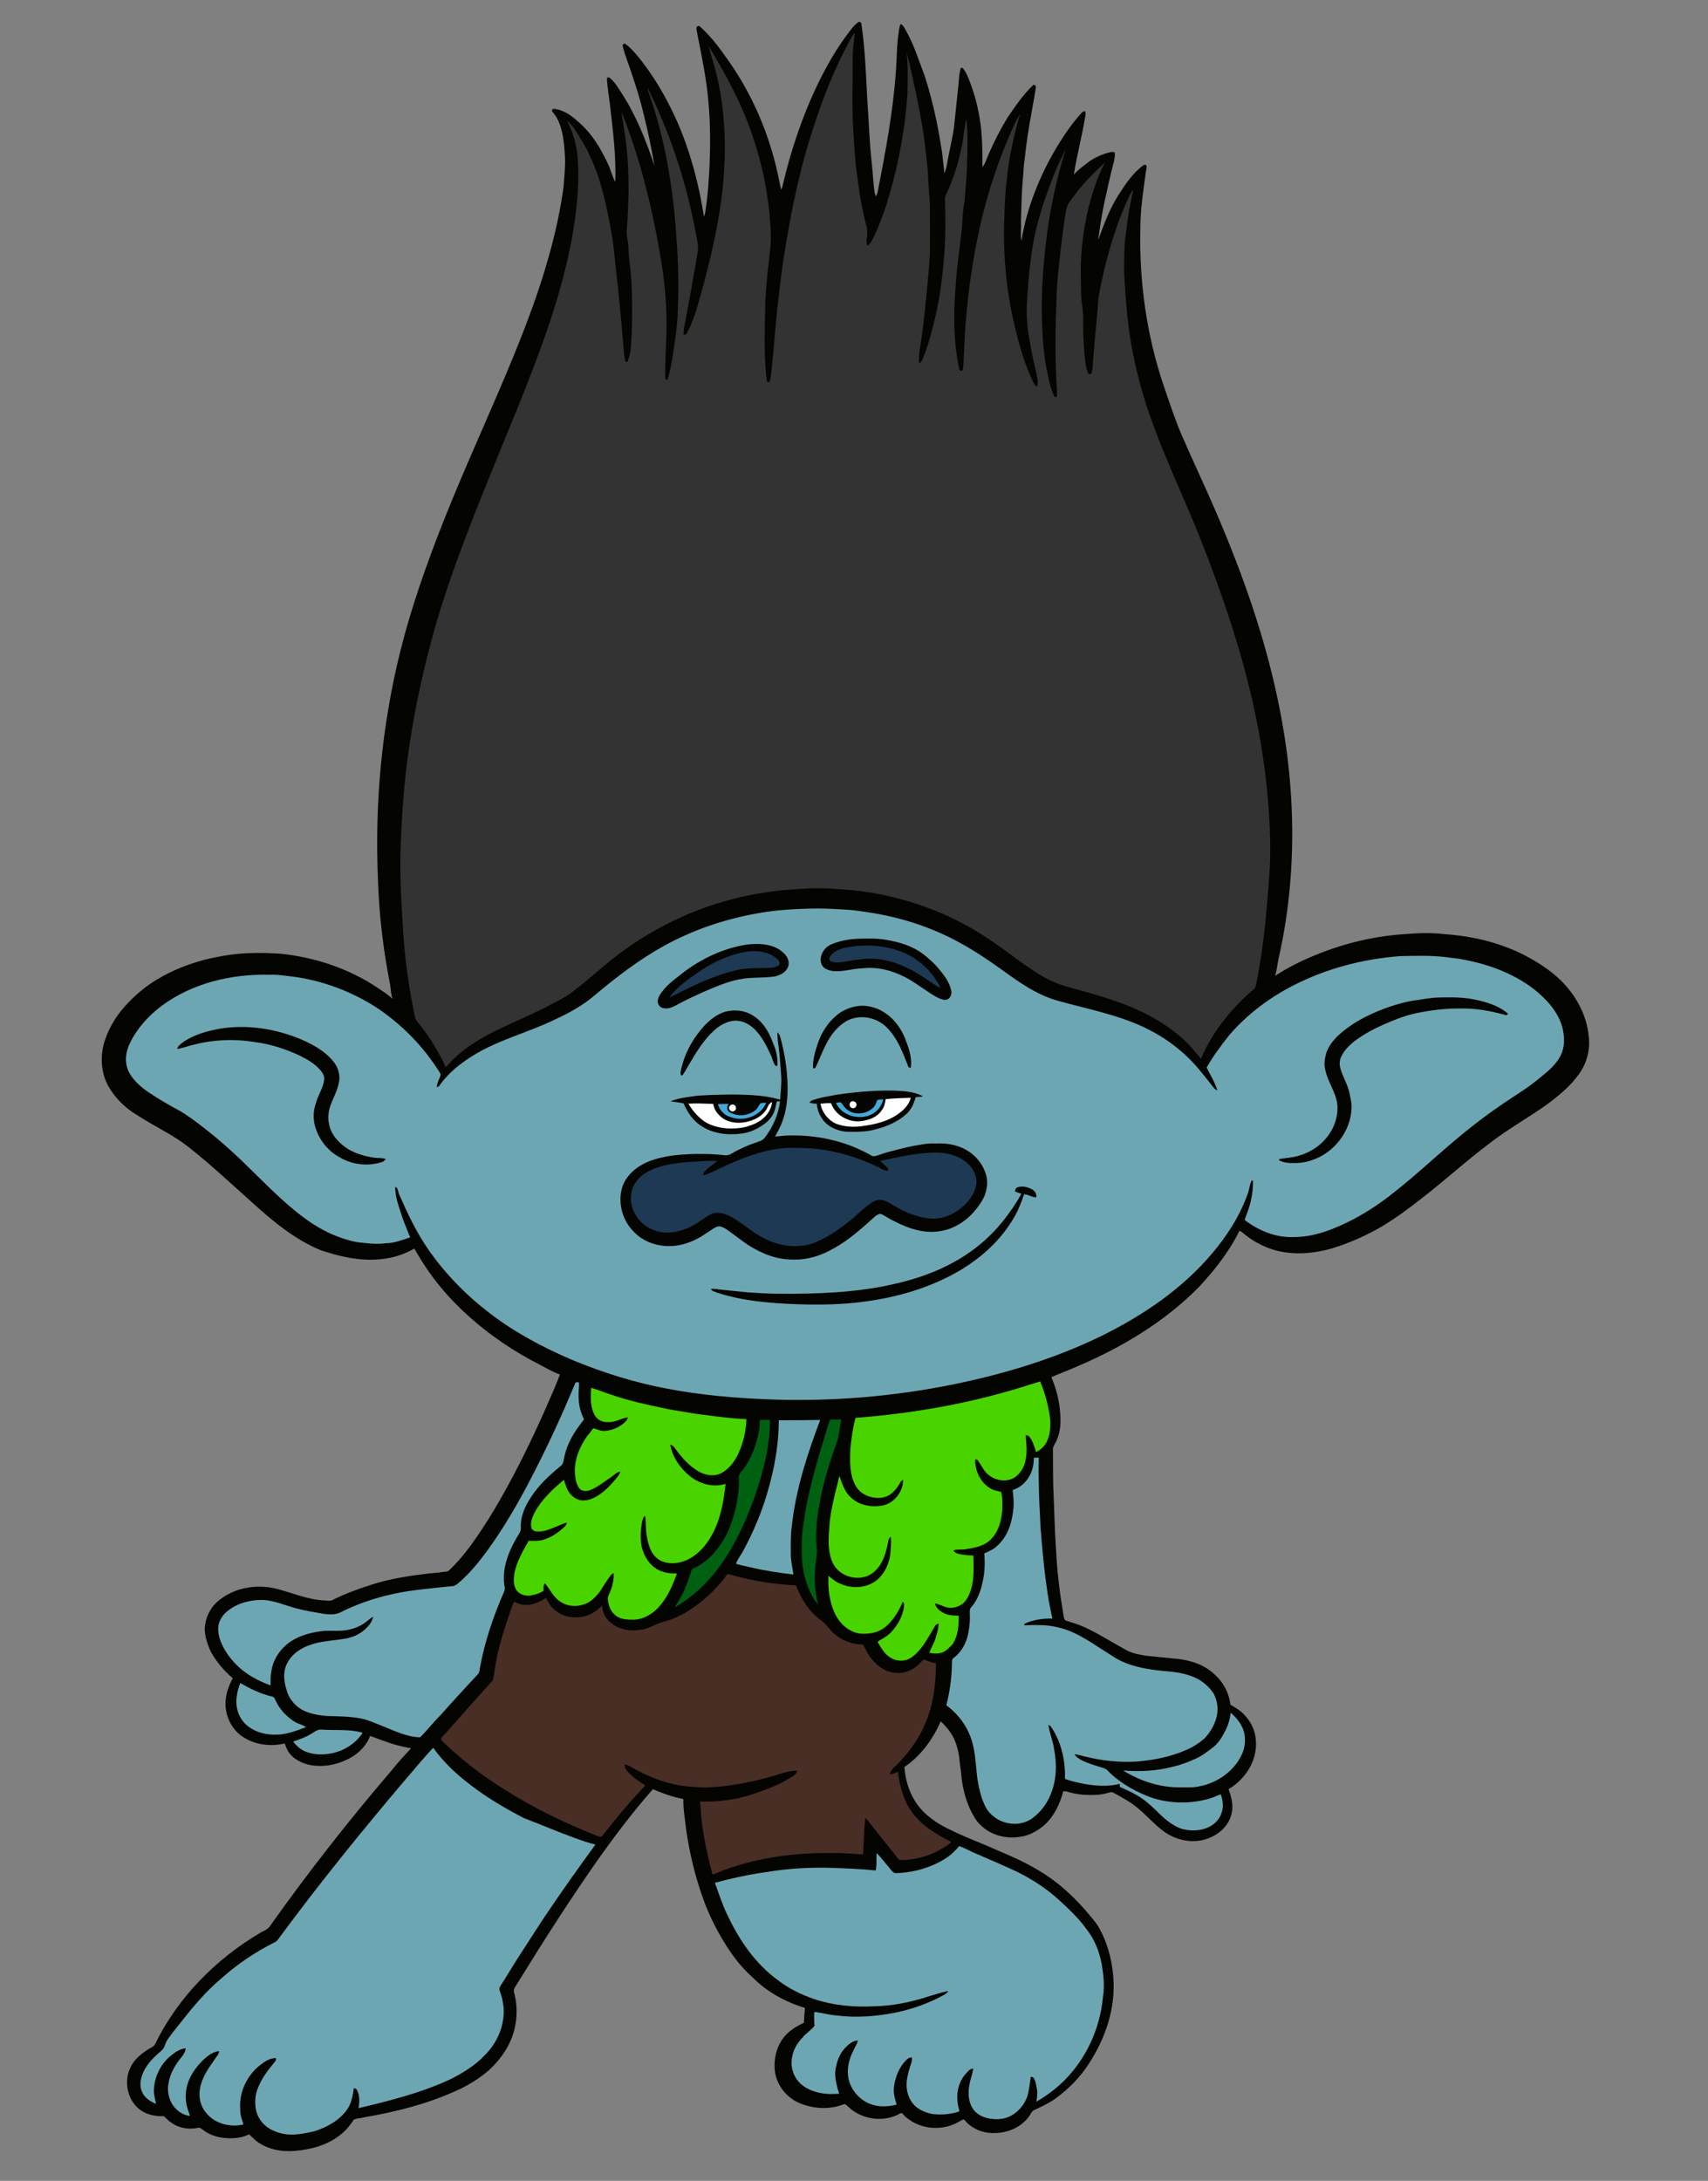 <?xml version="1.0" encoding="utf-8"?>
<!-- Generator: Adobe Illustrator 25.2.0, SVG Export Plug-In . SVG Version: 6.00 Build 0)  -->
<svg version="1.1" id="Layer_1" xmlns="http://www.w3.org/2000/svg" xmlns:xlink="http://www.w3.org/1999/xlink" x="0px" y="0px"
	 viewBox="0 0 639.1 815.7" style="enable-background:new 0 0 639.1 815.7;" xml:space="preserve">
<rect x="0" y="0" width="639.1" height="815.7" fill="#808080" stroke="none"/>
<style type="text/css">
	.st0{fill-rule:evenodd;clip-rule:evenodd;fill:#040400;}
	.st1{fill-rule:evenodd;clip-rule:evenodd;fill:#333333;}
	.st2{fill-rule:evenodd;clip-rule:evenodd;fill:#44A9D8;}
	.st3{fill-rule:evenodd;clip-rule:evenodd;fill:#1E3954;}
	.st4{fill-rule:evenodd;clip-rule:evenodd;fill:#006011;}
	.st5{fill-rule:evenodd;clip-rule:evenodd;fill:#49D400;}
	.st6{fill-rule:evenodd;clip-rule:evenodd;fill:#492E26;}
	.st7{fill-rule:evenodd;clip-rule:evenodd;fill:#6DA6B3;}
	.st8{fill-rule:evenodd;clip-rule:evenodd;fill:#FFFFFF;}
</style>
<g>
	<g>
		<path id="path_fdd5393304ad096fd2707ab2339ab3ff" class="st0" d="M590.7,401.9c-3.1,4.3-7.3,7.8-11.6,11
			c-5.4,3.9-11.1,7.2-16.6,11c-10.9,7.5-20.5,16.6-30.9,24.6c-4.7,3.7-9.5,7.2-14.5,10.2c-5.8,3.4-12.1,6.2-18.6,8.2
			c-7.7,2.2-16.2,2.8-23.9-0.1c-2.8-1.1-5.4-2.5-7.8-4.3c-1-0.7-1.8-1.6-3-2.2c-3.9,7.9-9.4,14.9-15.4,21.3
			c-12.8,12.9-28.7,22.4-45.4,29.5c-3.1,1.4-6.5,2.6-9.6,4c1.7,4,2.8,8.1,3.2,12.3c0.4,3.7,0.4,7.5-1.1,11c-0.4,1.3-1.7,2.5-1.5,4
			c0,4.5,0,8.9,0.1,13.4c0.4,8.3,0.5,16.4,1.1,24.7c0.4,7.9,1.4,15.7,2.7,23.4c0.2,0.8,0.1,2,1.1,2.3c2.4,0.8,4.8,1.4,7.2,2.6
			c5.2,2.4,10.1,5.6,15.1,8.3c2.3,1.3,5,1.8,7.6,2.2c3.7,0.4,7.4,0.7,11.1,1.1c5.3,0.5,10.8,2.2,14.7,6.1c3.2,2.9,5.2,6.9,5.7,11.1
			c2,1.2,4,2.3,5.5,4.1c1.7,1.9,3,4.1,3.6,6.6c1.2,4.8,0.1,10.1-2.8,14.3c-1.8,2.7-4.2,4.9-7,6.6c1.1,3,1.9,6.2,1.1,9.3
			c-1.1,4.6-5,7.9-9.3,9.3c-5.5,1.9-11.8,0.4-16.3-3c-3.3-2.5-6.1-5.7-9.3-8.4c-2.6-2.2-5.5-3.8-8.4-5.4c-0.7-0.4-1.4-0.9-2.2-0.6
			c-1.5,0.4-3.1,0.8-4.7,0.9c-3.7,0.2-7.5,0-11-1.1c-0.5-0.1-1.3-0.4-1.8-0.1c-1.2,4.7-3.4,9.2-7,12.5c-2.6,2.2-5.7,4-9.1,4.4
			c-5.3,0.9-11-0.6-14.8-4.4c-1.8-1.6-2.9-3.9-3.9-5.9c-1.6-3.5-2.6-7.2-3.1-11c-0.2-2.2-0.5-4.4-0.8-6.6c-0.3-3.4-1-6.8-2.7-9.9
			c-1.2-2-2.7-3.8-4.4-5.4c-2.9,6.7-7.5,13-13.6,17.1c0.4,5.6,2.3,11.2,6,15.5c3.1,3.6,7.3,6.2,11.6,8.2c5.7,2.8,11.6,4.9,17.3,7.5
			c4.9,2.1,9.8,4.2,14.5,7c7.9,4.5,14.6,10.7,20.3,17.7c1.3,1.5,2.6,3.1,3.5,4.9c3.3,6.2,4.9,13.2,5.1,20.2
			c0.3,11.4-4,22.5-10.5,31.8c-3.3,4.6-7.5,8.6-12.1,11.8c-2.2,1.4-4.7,2.6-7.1,3.7c-1,0.4-1.3,1.5-1.9,2.3c-2.9,4.1-8,6.3-12.9,6.3
			c-4.3,0.2-8.7-1.6-11.4-5c-0.6-0.2-1.2,0.4-1.7,0.6c-6.6,4.1-16,3.1-21.3-2.7c-0.4-0.6-1-0.3-1.4,0c-5.4,2.9-12.4,2.2-17.3-1.3
			c-0.9-0.6-1.7-1.5-2.6-2.2c-0.4-0.4-0.8-0.1-1.2,0c-5.4,2-11.5,1.5-16.6-0.8c-4.8-2.2-8.4-7-8.8-12.3c-0.4-4.6,0.9-9.4,4-12.8
			c1.9-2.1,4.4-3.6,6.9-4.7c0.1-1.9,0.2-3.7,0.4-5.6c-7.4-2.2-14.4-6.1-19.8-11.6c-4.2-3.7-7.5-8.2-10.4-12.9
			c-3-4.9-5.6-10.1-7.6-15.5c-3.2-8.7-5.4-17.8-6.7-27c-0.4-3.7-1.1-7.4-1-11.1c-4-0.8-7.7-2.1-11.4-3.7
			c-6.9,7.8-13.3,16.2-19.4,24.7c-11.1,15.7-21.5,32-31.6,48.4c-0.4,0.8-1.3,1.6-1,2.7c1.6,5.8,1.3,12.2-1.1,17.9
			c-1.7,4.1-4.5,7.8-7.7,10.9c-4,3.6-8.6,6.4-13.5,8.5c-10.7,4.8-22.1,7.6-33.6,9.6c-1.3,0.4-2.8,0.3-4,0.9
			c-1.3,1.9-2.8,3.9-4.6,5.3c-4.8,4.1-11.3,5.9-17.6,6.4c-5,0.4-10.3-0.6-14.4-3.8c-0.9-0.8-1.7-1.6-2.6-2.4
			c-3.2,1.6-6.9,1.7-10.4,1.2c-2.4-0.4-4.8-1.3-6.6-2.7c-0.7-0.4-1.3-1.3-2.3-0.9c-3.5,0.7-7.3,0-10.1-2.2c-1-0.6-1.6-1.6-2.6-2.2
			c-3.3,0.1-6.7-0.6-9.3-2.8c-4.3-3.6-5.6-10.3-3.1-15.4c1.3-2.9,3.8-4.9,6.3-6.6c1-0.7,2.5-1.1,3-2.3c8.5-17.4,22.7-31.7,39.3-41.5
			c1.2-0.7,2.5-1.1,3.4-2.2c14.3-20.2,29.6-39.7,45.7-58.5c2.3-2.9,4.8-5.6,7.3-8.3c-3.3-0.6-6.6-1.4-9.7-2.6
			c-1.9-0.6-3.7-1.4-5.6-2c-1.3,3.4-4,6.2-7.1,8c-4.3,2.5-9.5,3.7-14.5,3c-3.5-0.5-7.2-2.2-9.1-5.3c-0.5-0.9-0.9-1.9-1.3-2.9
			c-5.4,1.3-11.5,0.5-16.1-2.8c-3.6-2.6-5.8-6.9-6-11.3c-0.2-3.7,1-7.2,2.7-10.3c-3.2-2.7-6-6-8.1-9.7c-1.3-2.7-2.3-5.7-2.4-8.6
			c0.1-4,1.9-7.9,4.8-10.4c6-5.2,14.6-6.7,22.3-4.7c5.8,1.5,11.4,4,17.5,4.3c1.2,0,2.4,0.4,3.5-0.3c4.4-2.2,9.1-3.9,13.7-5.4
			c7.2-2.4,14.7-3.5,22.2-4.4c2.2-0.2,4.3-0.4,6.5-0.7c0.6-0.1,1-0.4,1.4-0.9c2.9-2.8,5.4-5.8,7.8-9.1c6.1-8.4,11.3-17.4,16.2-26.7
			c5.3-10.1,10.1-20.5,14.6-31c0.8-2,1.7-4,2.4-6c-2.5-0.9-4.8-2.2-7.2-3.5c-10.1-5.1-19.7-11.6-28-19.3
			c-7.5-6.8-13.9-14.8-18.9-23.7c-0.2-0.2-0.4-0.8-0.6-0.5c-4.3,2.5-9.2,3.8-14.2,4c-7.1,0.4-14-1.3-20.6-3.5
			c-9.7-4-17.9-10.8-25.6-17.8c-8.1-7.2-15.9-14.6-24.4-21.2c-4.4-3.4-9.3-5.9-14.1-8.7c-2.2-1.3-4.4-2.7-6.6-4.1
			c-3.5-2.5-6.6-5.7-8.8-9.6c-2.9-5.3-3.1-11.7-1.2-17.3c1.8-5.3,4.9-10,8.8-14c3.1-3.2,6.6-6.1,10.4-8.4c5.7-3.5,11.9-5.9,18.3-7.6
			c5.5-1.3,11.1-2.3,16.8-2.4c3.8-0.2,7.5,0,11.2,0.2c13,1.3,25.9,5.6,36.7,12.9c1.9,1.3,3.8,2.5,5.4,4c-0.8-2-0.6-4.1-1.1-6.2
			c-2.5-12.8-4-25.9-4.4-38.9c-1.2-28.5,1.5-57.3,8.4-85c4.1-16.4,9.8-32.5,16-48.2c8.5-21.5,18.3-42.3,27-63.7
			c4.8-11.8,9.2-23.7,12.6-35.9c2.4-8.5,4.3-17.2,5.5-26c0.2-3.7,0.7-7.4,0.5-11c-0.3-4.8-0.6-9.9-2.9-14.3c-0.5-1.1-1.3-1.9-2-2.9
			c0-0.4,0.3-0.8,0.6-0.8c3.6,0.3,6.6,2.4,9.2,4.8c5.2,4.4,8.3,9.8,10.9,15.2c1.2,2.4,1.8,5,3,7.4c0.4-9.8-0.9-19.5-2-29.2
			c-0.4-3.2-1-6.5-1.1-9.8c0.3,0,0.7-0.3,1,0c1.8,1.4,3,3.4,4.2,5.3c5.6,8.5,9.4,18,12.6,27.7c-1.1-6.6-2.5-13.1-4.1-19.6
			c-1.2-5.1-2.8-10.1-4.5-15.2c-1.1-3.4-2.5-6.6-3.3-10.1c-0.2-0.6,0.6-1.1,1.1-0.7c1.5,1.1,2.8,2.5,4,3.9
			c6.3,7.5,11.2,16,15.2,24.9c5,11.4,8.2,23.5,10.1,35.7c0.4-0.7,0.5-1.6,0.6-2.4c0.9-5.6,1.2-11.2,1.5-16.8
			c0.3-7.8,0.3-15.6-0.4-23.4c-0.7-8.7-2.5-17.2-4.2-25.8c-0.1-0.7-0.3-1.3-0.3-2.1c0-0.7,1-1.1,1.4-0.5c3.5,3.2,6.5,6.9,9.2,10.8
			c10.2,13.8,17.1,30.1,20.4,47c0.2,1.1,0.4,2.1,0.7,3.1c0.4-0.4,0.4-1.2,0.6-1.7c3.1-13.3,7.5-26.3,13.5-38.6
			c2.9-5.9,6.2-11.7,10.1-17c1.4-1.8,2.6-3.8,4.5-5.2c0.4-0.5,1.3-0.1,1.3,0.5c1.4,9.3,1.7,18.7,2.2,28.1c0.6,8.1,0.8,16.2,1.7,24.1
			c0.4,3.5,0.5,7,1,10.5c0.1,0.6,0.3,1.3,0.5,1.8c0.7-0.9,0.8-2.1,1-3.2c2.8-14.2,5.4-28.5,6.5-43c0.4-5.3,0.3-10.7,1.2-16
			c0.1-0.7,0.2-1.5,0.6-2.2c1,0.4,1.4,1.5,1.9,2.3c3.1,5.4,4.9,11.4,7.1,17.1c2.8,8.7,4.8,17.7,6.2,26.8c0.6,3.1,0.7,6.4,1.2,9.6
			c1-2.5,1.2-5.3,1.8-7.9c0.6-3.2,1.4-6.4,1.8-9.6c0.5-4.5,0.9-9,1.4-13.5c0.4-2.8,0.3-5.7,1.1-8.4c0.4,0,0.7-0.1,0.9,0.3
			c1.1,1.3,1.7,2.9,2.3,4.4c2.4,6.1,3.9,12.6,4.5,19.1c0.4,4.4,0.4,8.9,0.4,13.3c1.2-1.5,1.6-3.3,2.4-5c2.1-4.8,4.4-9.3,7.1-13.7
			c2.8-4.1,5.7-8.3,9.3-11.8c0.4-0.6,1.3,0,1.2,0.6c-0.9,6.1-2.2,12.1-3.1,18.2c-0.5,3.7-1,7.5-1.4,11.1c-0.2,4-0.7,7.8-0.8,11.8
			c-0.1,3.1-0.2,6.2-0.3,9.3c0.2,2.3-0.3,4.8,0.2,7.1c0.3-2.5,1-4.9,1.5-7.4c3.1-11.9,8.4-23.2,15.4-33.4c1.5-2.2,3.1-4.2,4.8-6.2
			c0.6-0.6,1.1-1.5,2.1-1.5c0.4,0.8,0.1,1.6,0,2.4c-1.2,7.2-3.1,14.2-4.2,21.3c1.3-1.5,3-2.8,4.6-4c2.5-2.1,5.6-3.5,8.7-4.3
			c0.6-0.2,1.3-0.2,1.9-0.1c0.4,1.4-0.1,2.9-0.4,4.3c-1.3,5-2.4,10.1-3.5,15.1c-0.9,4.5-1.6,9-2.2,13.5c2.1-5.7,4.2-11.5,7.5-16.7
			c2.6-4.1,5.4-8.3,9.3-11.2c0.4-0.4,1.2-0.4,1.3,0.2c0.1,0.9-0.2,1.7-0.3,2.5c-0.9,6.8-2,13.6-2,20.5c-0.5,20.1,2.3,40.3,8.8,59.4
			c2.1,6.1,4.1,12.2,6.6,18.1c4.5,10.4,9.4,20.6,13.8,31c9.4,22.1,17.4,44.9,22.3,68.5c6.7,31.7,7.4,64.9,0.2,96.5
			c-0.5,2.2-0.6,4.3-1.3,6.4c4.7-3.1,9.8-5.6,14.9-7.7c11.1-4.6,23.1-7.4,35.1-8c4.5-0.4,9-0.4,13.5,0.1c10.2,0.7,20.4,3.1,29.5,7.7
			c5.8,3,11.4,6.6,15.8,11.6c4.5,5.1,7.8,11.6,8.5,18.4C595.2,392.3,593.8,397.7,590.7,401.9z"/>
	</g>
</g>
<g>
	<g>
		<path id="path_e2f033d8afd242c480b176832e23e10b" class="st1" d="M149.9,329.4c-0.3-8.2,0.1-16.3,0.6-24.5
			c0.8-13.8,2.6-27.6,5.3-41.2c2.5-12.5,5.6-24.9,9.4-37.1c5.7-17.9,12.7-35.4,19.8-52.8c8.3-20.5,17.1-40.8,23.5-62.1
			c3.3-11.2,6-22.7,7.2-34.5c0.7-6.2,0.9-12.5,0.4-18.7c-0.4-4.7-1.8-9.3-4-13.5c1.6,1.4,2.9,3.2,4,5c1.5,2.5,3.2,5,4.3,7.7
			c3,5.9,4.8,12.3,6.3,18.8c0.8,3.8,1.6,7.5,2.2,11.3c0.8,4,1,8.2,1.5,12.3c1.3,10.7,2.2,21.5,3.1,32.1c0.1,1,0.3,2.1,0.5,3.1
			c0.2,0,0.5,0,0.8,0c0.7-1.8,1.2-3.7,1.3-5.7c0.4-5.9,0.5-11.9,0.4-17.8c-0.1-3.7-0.2-7.4-0.6-11c-0.4-3-0.7-6-0.8-9
			c-0.1-1.8-0.7-3.5-0.6-5.4c0.4-4.6,0.5-9.2,0.7-13.8c0-7.3-0.2-14.5-1.3-21.7c-0.4-3-1-6-1.3-9c6.6,16.6,11,34,14.1,51.6
			c2,10.8,3.1,21.8,2.6,32.8c-0.2,4.8-0.4,9.8-0.4,14.6c0,0.5,0.1,1.3,0.8,1.2c1.3-3.7,1.8-7.5,2.4-11.4c0.6-3.9,1.1-7.8,1.4-11.8
			c0.5-10,0.4-19.9-0.4-29.9c-1.1-17.6-3.9-35.3-9.6-52.1c-0.4-1.4-1.1-2.9-1.3-4.3c5.5,11,9.9,22.4,13.3,34.1
			c2.1,7.1,3.7,14.4,5.1,21.6c0.3,1.9,0.8,3.8,0.5,5.7c-1.4,8.6-3,17.2-4.6,25.9c-0.3,1.7-0.8,3.4-0.7,5.2c0.4,0,0.9,0.2,1.1-0.3
			c2.5-4.5,3.9-9.5,5.3-14.5c3.7-13.4,6.9-26.9,8.3-40.8c1.4-14.6,0.9-29.7-3-44c-0.7-2.8-1.7-5.4-2.3-8.2c5,8.3,9.8,16.8,13.5,25.8
			c3.6,8.8,6.3,17.9,7.9,27.2c0.5,3.7,1.3,7.3,1.4,11c0.4,4.1,0.7,8.3,0.1,12.4c-0.2,2.3-0.4,4.7-0.8,7.1c-0.4,4.9-1,10-1,14.9
			c-0.2,7.9-0.4,15.9,0.3,23.8c0.1,1.1,0.2,2.2,0.4,3.1c0.2,0.5,1.1,0.4,1.1-0.2c0.8-3.6,0.8-7.3,1.3-11c0.8-10.4,1.9-20.9,3.3-31.2
			c2-13.9,4.6-27.7,8.3-41.4c3.9-13.8,8.6-27.4,15.1-40.1c1.2-2.2,2.2-4.5,3.7-6.5c-0.1,1.4-0.2,2.9-0.4,4.3
			c-0.6,4.9-0.2,9.9-0.4,14.8c0,4.5-0.1,9,0.1,13.5c0.4,8.1,0.8,16.2,2.1,24.2c0.6,4.8,1.5,9.4,2.6,14c0.4,1.4,0.8,2.8,0.7,4.3
			c0,1.5-0.6,3.1,0.1,4.6c1-0.7,1.5-1.7,2.1-2.8c2.8-5.7,4.9-11.9,6.6-18c2.5-8.8,4.2-17.8,5.4-26.8c0.4-3.9,0.9-7.8,0.9-11.7
			c0.1-4.3,0.1-8.5-0.3-12.8c0.4,1.3,0.6,2.6,1,3.9c1.4,6.7,3.1,13.5,4.2,20.3c1.3,6.3,1.9,12.7,2.6,19.1c0.2,3.8,0.4,7.5,0.7,11.3
			c0.3,3.7,0.1,7.4,0.2,11c-0.1,4,0.1,7.8-0.2,11.8c-0.4,6.8-1.2,13.6-1.9,20.5c-0.4,3.3-0.7,6.7-1.3,10.1c-0.4,2.6-0.9,5.3-0.7,8
			c0.7,0,0.9-0.7,1.2-1.2c0.9-1.9,1.4-3.9,2.1-5.7c3.1-9.9,5-20,5.8-30.3c0.9-7.9,0.8-16,0.6-23.9c-0.1-1.8,1.1-3.2,1.7-4.8
			c2.3-5.6,4-11.5,5-17.5c0.4-2.6,0.6-5.3,1.3-7.8c0.5,4.1,0.4,8.3,0.4,12.5c-0.2,3.2-0.1,6.5-0.4,9.7c-0.4,3.6-0.4,7.3-1.1,10.9
			c-0.3,2.9-0.4,5.8-0.7,8.7c-0.7,6.7-1.8,13.5-2.2,20.3c-0.8,10.2-0.9,20.6,1.2,30.7c0.1,0.5,0.2,1.3,0.9,1.3
			c0.6,0,0.6-0.8,0.7-1.3c0.3-3.3,0.3-6.6,0.5-9.9c0.8-15,2.8-30,6.2-44.6c2.7-11.5,6.5-22.8,11.2-33.6c1-2.2,2-4.4,3.3-6.6
			c-2.2,8.2-4.2,16.4-4.9,25c-0.6,3.7-0.6,7.4-0.8,11.1c-0.7,13.3,0.2,26.7,3,39.7c1.3,6,2.8,11.9,4.9,17.7c1,2.7,2,5.4,3.4,7.8
			c0.2,0.4,0.6,0.4,1,0.4c0.4-3-0.7-5.7-1.3-8.6c-0.9-4-1.6-7.9-2.2-11.9c-1.1-6.9-0.2-13.9,0.3-20.8c0.6-6,1.4-11.9,2.8-17.8
			c1.6-6.6,3.9-13.1,6.4-19.5c1.3-3.4,2.9-6.7,4.6-10.1c-3.9,12.5-6.5,25.4-7.8,38.4c-1.3,12-1.6,24.1-0.5,36.2
			c0.4,2.9,0.6,5.7,1.3,8.5c0.5,2.4,0.9,4.9,1.8,7.3c0.4,0.8,0.5,1.7,1.1,2.4c0.2,0,0.6-0.1,0.8-0.1c0.1-2.7-0.3-5.3-0.3-8
			c-0.4-9.2-0.3-18.6,0.1-27.8c0.1-6.5,0.9-12.9,1.6-19.4c0.7-5.1,1.1-10.2,2.2-15.3c0.4-1.7,1.6-3.1,2.6-4.4
			c3.4-4.7,7.5-8.8,11.7-12.7c-4.2,8.4-6.7,17.6-8,26.9c-0.3,2.6-0.7,5.1-0.8,7.7c-0.3,4-0.2,7.9-0.1,11.9c0.1,2.3,0,4.7,0.4,6.9
			c0.5,2.8,0.4,5.7,0.4,8.5c0,3.3,0.3,6.6,0.5,9.9c0.3,2.3,0.3,4.8,1.4,7c0.3,0.5,1.2,0.4,1.3-0.2c0.5-1.9,0.4-3.9,0.6-5.7
			c0.4-4.9,0.8-9.8,1.3-14.7c0.3-2.5,0.4-5.1,0.6-7.6c2.2-12.1,5.4-24.1,10.3-35.3c0.8-1.7,1.5-3.6,2.7-5.1
			c-0.5,3.1-1.3,6.3-1.8,9.4c-0.5,3-0.7,5.9-1.2,8.9c-0.4,4-0.3,8.1-0.4,12.1c0.4,7.5,0.9,15,1.9,22.4c1.8,12.6,5.1,24.9,9.6,36.7
			c4,10.6,8.6,21,13.1,31.4c4.8,11.4,9.2,22.9,13.2,34.7c8.3,24.1,14.3,49.1,16.2,74.6c0.6,7.9,0.9,15.8,0.5,23.7
			c-0.4,6.6-1,13.3-1.6,19.8c-0.8,8.1-2,16.2-3.6,24.1c-0.2,1-1.1,1.4-1.8,2.1c-4.1,3.5-7.7,7.5-11,11.8c-3.1,4.1-5.7,8.5-7.7,13.3
			c-2.1-2.4-4-4.9-6.4-7.1c-7.5-6.9-16.8-11.5-26.3-14.7c-6.3-2.2-12.8-3.8-19.2-5.7c-5.1-1.6-9.7-4.6-14-7.6
			c-4.5-3.1-8.7-6.6-13.3-9.5c-15-10.2-32.6-16.4-50.6-18.4c-6.3-0.5-12.7-1.1-18.9-0.6c-2.5,0.1-5.1,0.4-7.6,0.5
			c-6,0.7-12,1.6-17.9,3.1c-16.6,4.1-32.3,11.9-45.7,22.4c-5,4-9.7,8.3-14.8,12.2c-3.4,2.7-7.5,4.5-11.2,6.5
			c-5.4,2.7-10.9,5-16.3,7.6c-6.4,3-12.6,6.6-17.7,11.6c-1,0.9-1.7,2-2.8,2.9c-0.7-2.1-1.8-3.9-2.8-5.7c-2.2-4-4.8-7.8-7.8-11.4
			c-0.6-0.7-0.9-1.7-1-2.6c-2.1-10-3.5-20-4.2-30.2C150.6,343,150,336.2,149.9,329.4z"/>
	</g>
</g>
<g>
	<g>
		<path id="path_a49bb20a4e209352a9cd38d91b6e034e" class="st2" d="M312.8,412.5c0.5-0.1,1.2-0.2,1.8-0.2c0.8,0.8,1.3,1.9,2.2,2.6
			c2.3,1.9,5.7,2,8.3,0.6c1.1-0.6,2.2-1.5,2.6-2.7c0.3-0.4,0.3-1.2,0.7-1.4c0.6-0.2,1.3-0.2,2.1-0.2c-0.6,2.6-2.4,4.8-4.8,5.8
			C321.1,419,314.9,417.2,312.8,412.5z M273.6,417.9c4.9,1.7,11-0.5,13.1-5.4c-0.7,0-1.5-0.1-2.2,0.2c-0.7,1-1.2,2.2-2.2,2.8
			c-2.3,1.7-5.8,2.2-8.4,0.9c-1-0.2-1.8-1-1.8-2.1c0-0.5,0.3-1.1,0.6-1.4c-1.3,0-2.7,0-4.1,0.1C269.3,415.3,271.1,417.3,273.6,417.9
			z"/>
	</g>
</g>
<g>
	<g>
		<path id="path_b1a35a1c2b7420bb3e488611cf767d15" class="st3" d="M310.4,359.1c-0.3-0.9,0.4-1.7,1-2.3c1.5-1.5,3.8-2.2,5.8-2.5
			c7.2-1.3,14.7-0.7,21.4,2.2c4.4,2,8.2,5.1,11,9.1c0.9,1.3,1.8,2.5,2.3,4c-4.2-2.4-8-5.6-12.5-7.6c-5.4-2.7-11.5-4-17.4-3.2
			c-3.1,0.3-6,1.1-9.1,1.2C312.1,359.9,311,359.9,310.4,359.1z M275,363c4.3-1.1,8.8-0.8,13.2-1c1.1-0.1,2.2-0.3,3.1-0.9
			c0.5-0.4,0.5-1.2,0.2-1.6c-1.1-1.6-2.9-2.4-4.7-3.1c-3.5-1.1-7.4-0.7-10.9,0.3c-5.4,1.4-10.4,4-15,7.2c-3.9,2.7-7.7,5.5-10.5,9.2
			c2.2-0.9,4.3-2.2,6.6-3.2C262.7,367.1,268.7,364.5,275,363z M272.8,454.7c4.7,2.4,8.5,6.2,13.2,8.5c5.3,2.8,11.6,3.7,17.3,2.1
			c2.2-0.6,4.3-1.8,6.4-2.9c4.8-2.8,9.2-6.4,13.2-10.1c1.8-1.4,3.5-3.1,5.8-3.5c1.9-0.2,3.6,0.8,5.1,1.7c4.5,2.8,9.5,5,14.9,5.3
			c4.9,0.2,9.6-2.3,12.9-5.8c2.1-2.2,3.7-5,3.8-8.1c-0.1-2.4-1.3-4.8-3-6.4c-3-3-7.3-4.3-11.5-4.4c-7.3-0.1-14.4,1.6-21.5,3.1
			c0.8,1.1,2.2,1.8,2.9,3c0.2,0.4-0.2,0.9-0.6,0.7c-1.1-0.3-2-0.7-2.9-1.3c-8.1-3.9-16.8-6.5-25.8-7.1c-4.5-0.2-9-0.4-13.4,0.4
			c-8,1.4-15.5,4.8-22.8,8.3c-1.2,0.5-2.3,1.3-3.7,1.3c0.1-0.2,0.2-0.6,0.2-0.9c1.4-1.7,3.4-2.9,5.1-4.4c-1.9-0.1-3.9,0-5.7,0.1
			c-5.5,0.3-11,0.6-16.2,2.2c-3.1,1-6.2,2.5-8.2,5.1c-1.7,2.1-2.4,4.8-2.2,7.5c0.4,4.8,3.8,9.2,8.3,10.9c4.8,2,10.4,0.8,14.8-1.6
			c2.8-1.4,5-3.7,8-4.7C269.2,453.4,271.1,454,272.8,454.7z"/>
	</g>
</g>
<g>
	<g>
		<path id="path_1cf68865b31e0ad6aafaadcad17baa7a" class="st4" d="M305.9,567.1c-0.6,4.3-0.7,8.7-0.2,13.1c-0.4,4.3-1.2,8.6-0.7,13
			c0.2,2.3,0.4,4.8,1.2,7.1c-2.3-2.8-3.8-6.1-4.8-9.5c-1.6-5.6-1.6-11.6-1.2-17.3c1.1-10.9,4-21.4,7-31.8c1.2-3.5,2.1-7.2,3.4-10.7
			c1.4,0,2.8-0.1,4.2-0.1c-0.5,2.5-0.8,5-1.3,7.5C310.1,547.7,307.2,557.2,305.9,567.1z M284.3,531.1c0.1,2.6-0.4,5.1-1.1,7.5
			c-1.2,4.5-3.1,8.9-6.2,12.3c-0.7,0.8-0.5,2-0.5,3c0,4.7-0.8,9.3-2.2,13.8c-1.4,4.8-3.7,9.3-7,13c-2.2,2.5-4.8,4.6-7.8,5.9
			c-0.6,0.2-0.9,0.9-1,1.4c-0.8,2.8-1.9,5.6-3.1,8.2c-0.9,1.7-2,3.3-2.9,5c1.8-1.1,3.6-2.2,5.2-3.5c7.3-5.4,12.8-12.7,17.1-20.6
			c4.1-7.6,7.3-15.8,9.8-24.1c1.2-4.5,2.4-8.9,2.9-13.5c0.5-2.8,0.6-5.7,0.6-8.4C286.8,531.1,285.6,531,284.3,531.1z"/>
	</g>
</g>
<g>
	<g>
		<path id="path_98c222821b07e105661e6d0795347309" class="st5" d="M352.5,618.1c-1.5,0.5-3.2,0.4-4.8,0.1c0.7-1.9,1.9-3.7,2.4-5.6
			c0.5-1.7,1.1-3.5,1.1-5.3c-1.2,0.1-1.5,1.3-2.1,2.2c-2.2,3.6-4.2,7.5-7.6,10.1c-2.4,2-6.1,2-8.6,0.2c-2-1.3-3.1-3.3-4.3-5.3
			c-0.4-0.5,0.3-0.8,0.6-1c1.9-1,3.7-2.2,5.1-4c2.2-2.7,3.8-5.9,4-9.3c0.1-0.5-0.3-0.8-0.5-1.1c-1.3,3.1-3.1,6.2-5.6,8.6
			c-1.8,1.8-4.1,2.9-6.6,3.2c-2.4,0.3-5,0.3-7.2-1c-3.4-1.7-5.7-5-6.9-8.6c-1.3-3.8-1.7-7.8-1.5-11.9c1.5,1.3,3.1,2.5,4.8,3.1
			c4,1.7,8.8,1.5,12.5-0.9c3.6-2.5,5.6-6.9,5.9-11.1c0.1-1.9,0.4-3.8,0.1-5.7c-0.9,0.5-0.9,1.7-1.1,2.6c-0.8,3.7-1.9,7.5-4.7,10.1
			c-3.4,3.5-9.4,3.4-13.2,0.4c-1.9-1.4-3.1-3.7-3.6-5.9c-1.1-4.3-0.5-8.8-0.2-13.1c0.6-4.8,1.7-9.4,2.9-14c0.3-0.9,0.3-2,0.7-2.8
			c1,2.8,1.9,5.7,4,7.7c3,3.1,7.5,4,11.6,3.4c4.6-0.6,8.3-5.1,8.2-9.7c-0.4,0.2-0.8,0.5-1,0.9c-1,1.9-2.3,3.5-4,4.7
			c-1.9,1.2-4.4,1.4-6.6,0.9c-2.6-0.5-5-2.1-6.2-4.4c-2.3-4.2-2.1-9.2-1.9-13.9c0.4-3.8,0.9-7.6,1.9-11.3l0.2-0.1
			c20.9-1.6,41.7-5.2,61.8-11.4c2.3-0.7,4.7-1.5,7.1-2.2c2,4.7,3.2,9.5,3.8,14.5c0.1,2.7-0.1,5.6-1.3,8c-0.8,1.7-2.3,3.1-4,3.9
			c-0.7-2-1.2-4.2-2.6-5.8c-0.3-0.4-0.8-0.4-1.3-0.5c0.2,3,0.6,6,0,9.1c-0.4,2.5-1.7,4.8-3.7,6.4c-2.9,2.2-7.3,1.7-10-0.5
			c-2.1-1.5-2.9-4-4.5-5.9c-0.2,0-0.5,0-0.7,0c-0.1,4.2,2,8.7,5.7,10.8c1.3,0.8,2.7,1,4,1.3c0.6,2.3,0.5,4.8,0.4,7.2
			c-0.4,4-1.5,8.1-4.6,10.9c-2.3,2.2-5.7,2.8-8.8,3.3c-1.6,0.4-3.3-0.1-4.8,0.5c0.4,0.8,1.2,1.1,2,1.3c1.7,0.4,3.6,0.6,5.4,0.6
			c0.1,4.4,0.4,8.9-1,13.1c-0.5,1.7-1.4,3.4-2.7,4.7c-1.8,1.5-4.3,2.2-6.6,1.5c-1.3-0.4-2.6-1.1-4-1.4c0.2,1.6,1.5,2.6,2.8,3.4
			c1.8,1.1,4,1.2,6,1.2c0.1,3.6-0.2,7.5-2.2,10.6C355.3,616.2,354.1,617.5,352.5,618.1z M232.7,532.9c-1.9,1.3-4.1,2.2-6.6,2.3
			c-1.4,0.1-2.8-0.7-4.1-1c-0.7,0.9-1.4,1.9-2.2,2.8c-2.9,4-4.9,8.9-4.7,13.9c0.2,2,0.4,4,1.6,5.7c0.9,1.2,2.6,1.3,4,0.8
			c2.8-1.1,5.1-3,7.5-4.6c1.3-0.8,2.3-2.1,3.9-2.4c-0.2,0.7-0.5,1.3-1,1.9c-2,2.5-4.1,4.9-6.8,6.7c-1.9,1.3-4,2.3-6.4,2.2
			c-1.7-0.1-3.2-1-4.3-2.2c-1.4-1.5-2-3.6-2.6-5.5c-4.2,3.5-8.4,7.4-11,12.3c-0.9,1.8-1.7,3.9-1.1,5.8c0.3,0.8,1.2,1.2,2,1.2
			c2.3,0.2,4.6-0.7,6.7-1.6c1.5-0.5,3-1.4,4.6-1.7c-0.2,0.4-0.4,0.9-0.7,1.3c-2.3,2.2-5,4.2-8.2,5.1c-1.8,0.6-3.6,0.4-5.5,0.4
			c-2.2,4-4.7,8.1-5.4,12.7c-0.2,1.9-0.3,4,0.8,5.7c1.1,1.6,3.2,2.3,5.1,2.1c1.8-0.3,3.6-0.8,5.1-1.8c0-1-0.2-2,0.5-2.8
			c1.9,2.2,3,4.9,5.4,6.6c2.5,1.9,6,2.4,9.1,1.3c2.2-0.6,4-2.3,5.5-4.1c1.3-1.6,2.2-3.5,3.5-5.2c0.6-0.9,1.2-2,2.2-2.4
			c0.2,2.4-0.4,4.9-1.4,7.2c-0.3,0.7-0.7,1.4-0.8,2.2c0.2,2.2,0.8,4.6,2.6,6.1c1.9,1.9,4.8,1.9,7.3,1.9c3.9-0.2,7.3-2.4,9.7-5.3
			c3-3.5,4.8-7.8,6.3-12c-3,0.1-6.1-0.4-8.5-2.3c-2.5-1.9-4-4.8-4.7-7.7c-0.6-3.1-0.4-6.4,0.2-9.5c0.3-0.7,0.3-1.7,1.1-2
			c0.3,1.4,0.2,2.8,0.3,4.2c0.1,2.8,0.6,5.7,1.7,8.3c1,2.4,3.1,4.4,5.7,4.9c4,0.9,8.2-0.5,11.3-3c3.2-2.5,5.5-6,7.2-9.7
			c2.3-5.2,3.3-11,3.9-16.7c-4.7,1.5-9.9,0-13.6-3.1c-3.6-3-6.3-7-7.1-11.6c0.4,0.2,1,0.4,1.3,0.8c2.3,3.1,4.8,6.3,8.1,8.5
			c2.9,2.1,7.1,3.1,10.2,1.1c2.8-1.7,4.8-4.5,6.1-7.5c1.7-3.9,2.7-8.2,2.8-12.4c-4.5-0.2-8.9-0.7-13.4-1.3c-2.6-0.4-5.3-0.6-7.9-1.1
			c-3.3-0.6-6.7-1-10.1-1.8c-6.3-1.3-12.6-2.7-18.7-4.8c-2.7-0.8-5.3-2-8-2.7c-0.2,3.2-0.4,6.7,1.1,9.8c0.9,2,3.1,3.2,5.2,3
			c2.6,0.2,4.8-1.4,7.4-1.8C234.8,531.2,233.7,532.1,232.7,532.9z"/>
	</g>
</g>
<g>
	<g>
		<path id="path_db7578f0b0888081272cd1713aa3a5cc" class="st6" d="M350.2,622.4c0,6.6-0.7,13.4-3,19.7c-2.5,7.2-7,13.6-12.5,18.8
			c-0.8,0.7-1.6,1.6-1.7,2.8c1-0.2,2-0.6,3-1c0.7,5.7,2.3,11.7,6.1,16.2c3.7,4.5,8.7,7.4,13.8,10c-0.8,1-1.9,1.6-2.9,2.2
			c-4.4,2.8-9.5,4.3-14.7,4.6c-0.7-0.1-1.7,0.2-2.2-0.4c-3.5-4.6-7.2-9-10.7-13.5c-0.5-0.6-0.9-1.3-1.6-1.8
			c-0.6,4.5-0.5,9.1-0.9,13.6c-3.7-0.2-7.4-0.6-11.1-0.5c-13.6-0.2-27.4,1.5-40.2,6.1c-1.7,0.5-3.2,1.5-5,1.9
			c-1.7-6.2-3-12.5-3.9-18.9c-0.4-2.8-0.4-5.7-0.8-8.4c6.8,0.2,13.7-0.6,20.2-2.9c4.9-1.6,9.9-3.5,14.3-6.4c0.8-0.5,1.7-1.2,1.9-2.2
			c-1.6-0.1-3.2,0.3-4.8,0.7c-9.7,3.1-19.7,5.3-29.9,5.6c-4-0.2-8.2-0.4-12.1-1.4c-5-1.2-9.8-3.2-14.3-5.7c-1.2-0.6-2.2-1.4-3.5-1.6
			c0.1,0.6,0.2,1.4,0.6,2c1.9,2.5,4.6,4.3,7.2,5.9c-5.7,5.9-11,12.3-16.1,18.8c-0.4,0.8-1.4,0.2-2.2,0
			c-11.9-4.8-23.5-10.3-34.3-17.2c-8-4.9-15.5-10.7-22.3-17.1c-0.5-0.5-1.2-1-1.5-1.6c-0.2-0.7,0.5-1.1,0.9-1.6
			c4.4-4.9,8.8-10,13.3-14.9c1.3-1.6,2.8-3.1,4.1-4.6c0.4-0.5,1.2-1.1,1.2-1.9c0.6-3.8,1.1-7.5,2.1-11.2c1.3-5.2,3-10.3,4.8-15.4
			c0.3-0.7,0.5-1.3,0.9-2.1c1.6,1.1,3.7,1.4,5.7,1.2c2.2-0.3,4.3-1.3,6.2-2.6c0.8,1.7,1.8,3.4,3.3,4.6c4,3.4,10.1,3.6,14.5,0.9
			c1.3-0.7,2.2-1.7,3.2-2.6c0.1,2.3,1.1,4.6,2.9,6.1c3.6,3.5,9.2,3.8,13.7,2.5c2.1-0.7,4-1.9,6-2.4c7.3-1.8,13.6-6.4,18.9-11.6
			c1.6-1.8,3.5-3.5,4.8-5.6c0.3-0.3,0.4-0.8,0.9-0.7c1.3,0.2,2.6,0.7,4,1c6.6,1.7,13.5,2.7,20.3,3.1c0.5,0,1.2,0,1.3,0.7
			c1.9,4.8,4.8,9.4,9.2,12.5c1.4,1,2.4,2.4,3.6,3.7c2.5,2.9,6.3,4.7,10.1,5.2c0.7,0.2,1.8-0.3,2.2,0.5c0.5,0.9,0.9,1.9,1.4,2.8
			c2,3.2,4.9,6.2,8.7,7.1c2.8,0.8,5.8,0.3,8.3-1.2c1.6-0.9,2.7-2.3,4-3.5c1.2,0.4,2.2,0.8,3.4,1.2
			C349.7,621.9,350.3,621.9,350.2,622.4z"/>
	</g>
</g>
<g>
	<g>
		<path id="path_41039cb2b0fedfd11f01a2b161b76e70" class="st7" d="M578.9,374.5c-2.1-2.2-4.3-4.2-6.8-5.9
			c-7.5-5.2-16.2-8.2-25.1-9.8c-2-0.4-4-0.5-5.9-0.8c-5.6-0.7-11.2-0.5-16.9-0.4c-14,1-27.8,4.6-40.3,11c-9,4.6-17.2,10.8-23.8,18.4
			c-3.1,3.9-6.1,7.9-8.6,12.3c1.4,2.8,3.1,5.5,4,8.5c-1.2-0.4-1.7-1.5-2.5-2.4c-3.1-4-6.2-7.9-9.9-11.2c-4.5-4.1-9.7-7.5-15.3-10.1
			c-10.1-4.7-21.3-6.8-32-9.8c-7.9-2.2-14.6-7-21.2-11.8c-4.8-3.4-9.8-6.8-15.1-9.7c-10.8-6-22.6-9.8-34.8-11.6
			c-2.9-0.4-5.8-0.9-8.7-1c-3.4-0.2-6.7-0.4-10.1-0.4c-7.9,0.1-15.8,0.5-23.5,2c-11.8,2.2-23.3,6.1-33.8,11.9
			c-9.3,5.1-17.9,11.7-26,18.5c-4.5,3.9-9.7,6.7-15.1,9.2c-10.1,4.9-21.3,7.6-30.8,13.6c-4.8,3-9.2,6.6-12.4,11.2
			c-0.2,0.1-0.5,0.4-0.8,0.5c-0.1-1.7,1-3.1,1.4-4.8c-0.4-1-1-1.7-1.5-2.5c-6.1-9.3-14.2-17.2-23.5-23.2
			c-9.9-6.1-21.2-10.1-32.8-11.2c-2.1-0.3-4.1-0.5-6.2-0.4c-14.2-0.4-28.9,3.1-40.4,11.6c-4.8,3.6-9.1,8.3-11.7,13.6
			c-1.8,3.4-2.4,7.7-0.5,11.3c1.7,3.2,4.6,5.6,7.5,7.6c3.8,2.5,7.7,4.8,11.7,6.9c4.4,2.7,8.4,5.9,12.5,9.2c4.7,3.9,9.2,8,13.6,12.4
			c7.5,7.3,14.8,14.9,23.5,20.6c5,3.2,10.6,5.7,16.5,6.8c3.6,0.4,7.2,0.9,10.8,0.4c3.1,0,6.1-1.2,9.1-2.2c-1.3-3.1-2.6-6.2-3.6-9.4
			c-1-3.1-2.1-6.3-2-9.5c1.1,0.4,1,1.8,1.4,2.7c3.1,7.1,6.4,14.1,10.8,20.5c6.4,9.3,14.4,17.4,23.3,24.2
			c9.3,7.1,19.8,12.7,30.6,17.3c11.5,4.8,23.4,8.5,35.6,10.8c12.6,2.4,25.2,3.5,38,4c23.2,0.9,46.4-1,69.1-5.6
			c19.1-3.9,38-9.6,55.6-18.2c15.4-7.6,30-17.5,41.1-30.6c5.7-6.7,10.6-14.3,13.5-22.6c0.6-1.6,0.7-3.3,1.4-4.8c0.2,0,0.4,0,0.6,0
			c-0.1,2.4-0.2,4.8-0.8,7.2c-0.5,2.6-1.5,5-2.4,7.5c5.1,3.9,11.5,6.6,18,6.4c8,0.1,15.6-3,22.6-6.6c5.7-3,11-6.6,15.9-10.6
			c7.4-5.8,14.2-12.2,21.4-18.3c5.4-4.6,11-9,16.8-13c5.2-3.7,10.7-6.8,15.6-10.9c2.7-2.2,5.6-4.5,7.4-7.5c1.9-3,2.2-6.6,1.5-10.1
			C584.3,381.8,581.9,377.7,578.9,374.5z M143.3,434.5c-5.4,1.9-11.5,1.2-16.3-1.7c-4.4-2.4-7.7-6.6-9.1-11.5
			c-0.8-2.9-0.7-5.9,0.3-8.7c0.8-3,2.7-5.6,3.1-8.7c0.2-1.3-0.5-2.5-1.3-3.5c-2.2-2.6-5.2-4.3-8.3-5.8c-5.1-2.3-10.5-4.1-16.1-4.8
			c-7.7-1.3-15.7-1-23.3,1c-2,0.4-4,1.3-6,1.5c0.2-1,1.1-1.6,1.8-2.2c4.2-3.1,9.4-4.5,14.5-5.4c10.1-1.6,20.7,0.1,30.2,4.1
			c4.5,2,8.9,4.4,12,8.3c1.5,1.8,2.3,4.2,2.2,6.6c-0.3,2.8-1.5,5.4-2.6,7.9c-1.2,2.7-2,5.7-1.3,8.7c0.7,4.2,3.9,7.5,7.5,9.7
			c2.9,1.6,6.1,2.5,9.3,3c1.5,0.2,3.1,0,4.5,0.5C143.9,433.9,143.7,434.3,143.3,434.5z M308.4,355.3c0.9-1.3,2.3-2,3.7-2.5
			c3-1.1,6.1-1.6,9.2-1.7c3.6-0.1,7.2-0.2,10.7,0.5c4.6,0.8,9.3,2.2,13.1,5c2.4,1.8,4.8,4,6.6,6.3c1.9,2.2,3.6,4.7,4.2,7.5
			c0.3,1,0,2.2-0.8,3c-0.6,0.6-1.7,0.7-2.5,0.4c-2.1-0.6-3.9-1.9-5.7-3.1c-2.8-1.8-5.5-3.9-8.4-5.3c-4.8-2.5-10.4-3.9-16-3.2
			c-3.7,0.1-7.2,1.4-10.9,1c-1.6-0.3-3.3-0.8-4.1-2.3C306.6,359,307.2,356.8,308.4,355.3z M305.9,390.6c1.3-4.1,3.8-8.1,7.2-10.9
			c2.4-2,5.5-3.2,8.6-3.5c4.7-0.3,9.2,1.8,12.4,5.1c2.2,2.3,4,5.2,5,8.3c1.2,3.1,2.2,6.4,1.7,9.8c-0.9,0.1-1.1-0.8-1.3-1.4
			c-1.6-4-3.2-8.3-6-11.8c-1.6-2.1-3.7-3.9-6.1-4.8c-3.2-1.3-6.9-1.3-10.1,0.2c-3.8,2-6.5,5.5-8.3,9.2c-1.4,2.7-2.5,5.7-3.8,8.4
			c-0.1,0.4-0.6,0.4-1,0.3C304.1,396.3,305,393.3,305.9,390.6z M303.8,411.6c2.9-1.1,5.9-1.5,9-2.1c7.2-1.1,14.4-1.7,21.6-1.6
			c3.8,0.2,7.7,0.3,11,2.2c-0.9,0.1-1.8,0.2-2.8,0.3c-0.6,2.4-1.7,4.8-3.7,6.5c-3.8,3.3-8.5,5-13.4,6c-3,0.5-6,0.5-9,0.4
			c-3.2-0.4-6.6-1.7-8.6-4.5c-1.3-1.7-2.1-3.9-2.3-6c-0.9,0-1.9-0.1-2.7-0.4C303.2,412,303.4,411.7,303.8,411.6z M248,370.6
			c1.6-2.1,3.6-3.7,5.7-5.3c7.4-6.1,16.2-10.5,25.7-12c3.4-0.4,6.9-0.4,10.1,0.8c1.8,0.7,3.4,1.8,4.6,3.3c0.9,1.2,1.3,2.8,0.8,4.2
			c-0.8,2.1-2.9,3.1-4.9,3.6c-3.9,0.6-7.7,0.3-11.6,0.8c-5.4,0.7-10.4,3-15.4,5.1c-3.1,1.4-6.1,2.8-9.1,4.4c-1.7,0.9-3.5,2-5.5,1.6
			c-1.3-0.1-2.2-1.3-2.3-2.4C246.1,373.2,247,371.8,248,370.6z M290.9,398.6c-0.4,0-0.7,0.2-0.9-0.2c-0.8-1.2-1-2.7-1.7-4
			c-1.3-2.9-2.7-5.7-4.8-8.2c-1.8-2.2-4.4-4.1-7.4-4.4c-3.4-0.3-6.7,1.5-9.2,3.9c-4.6,4.3-7.6,10-10.8,15.4
			c-0.4,0.4-0.5,1.3-1.3,1.1c-0.4-1.3,0.2-2.7,0.5-4c1.5-5.4,4.4-10.3,8.2-14.5c2.2-2.3,4.8-4.4,7.9-5.3c3.1-0.8,6.6-0.6,9.4,0.9
			c4.1,2.1,6.8,6.2,8.3,10.5C290.4,392.6,291.1,395.6,290.9,398.6z M247.1,465.8c-4.1-0.6-8-2.7-10.7-5.9
			c-3.9-4.4-5.3-10.9-3.4-16.4c1.7-4.4,5.7-7.5,10-9.2c5.5-2.1,11.3-2.5,17.1-2.7c3.1,0,6.1,0,9.2,0.3c1.3,0.1,2.8,0.5,4-0.2
			c3.1-1.8,6.3-3.3,9.7-4.4c1.1-0.4,2.3-0.7,3.1-1.7c3.1-4,5.1-8.6,5.8-13.6c-0.4,0-0.8-0.1-1.2-0.1c-0.4,1.3-0.5,2.6-1,3.9
			c-0.8,2-2.2,3.6-4,4.8c-2.5,1.8-5.4,3.1-8.4,3.4c-5.1,0.7-10.7,0-15.1-3c-3-2-5-5-6.4-8.3c-1.6-0.4-3.3-0.5-4.9-0.8
			c3.2-1.3,6.8-1.6,10.2-2.1c6.7-0.4,13.6-0.6,20.3-0.2c3.5,0.2,7.1,0.7,10.5,1.7c0.2-3,0.6-5.9,0.4-9c-0.3-3.7-0.5-7.5-1-11.1
			c-0.3-1.7-0.4-3.4-0.4-5.1c0.5,0.5,0.9,1.2,1.1,1.9c1.6,5.9,2.6,12,2.7,18.2c0.1,4.5-0.4,9.1-2,13.4c-0.7,1.9-1.7,3.7-2.7,5.5
			c1.7-0.1,3.4-0.4,5-0.4c10.3-0.3,20.7,1.9,29.8,6.8c0.8,0.4,1.6,1.2,2.6,0.9c1.4-0.3,2.8-0.9,4.1-1.3c3.4-0.9,6.8-1.8,10.2-2.5
			c2.7-0.4,5.4-1.1,8.2-0.9c5-0.3,10.3,0.8,14.2,4.2c2.1,1.8,3.7,4.1,4.6,6.7c1,2.6,0.8,5.5-0.1,8.1c-0.9,2.5-2.6,4.7-4.3,6.7
			c-3.1,3.5-7.4,6.2-12.1,7c-6,1.2-12.1-0.8-17.5-3.6c-1.6-0.7-3.1-1.8-4.7-2.6c-1-0.5-1.9,0.3-2.6,0.8c-4.8,4.3-9.7,8.8-15.4,11.9
			c-4.6,2.7-9.9,4.4-15.3,4.2c-5.9,0.1-11.7-2.2-16.7-5.4c-2.9-1.9-5.5-4.1-8.3-6c-1-0.6-2.2-1.3-3.3-0.9c-1.5,0.5-2.8,1.7-4.2,2.5
			C259.4,464.7,253.2,466.9,247.1,465.8z M383.2,446.7c-1,2.8-2,5.6-3.5,8.2c-5,8.9-12.8,15.9-21.6,20.9c-10.6,6-22.4,9.4-34.4,11
			c-8.6,1.2-17.2,1.3-25.9,1c-9.9-0.4-20-1.2-29.4-4.3c-0.9-0.4-2-0.5-2.4-1.4c1.3-0.2,2.8,0.2,4.1,0.3c3.3,0.3,6.6,0.7,10,1
			c3.8,0.2,7.5,0.5,11.3,0.5c14.5,0.1,29.2-0.4,43.4-3.7c11.1-2.5,22.2-6.9,31.2-14.2c6.7-5.3,12-12.1,16.2-19.5
			c-0.9-0.3-1.7-0.5-2.5-1c0.3-0.5,0.4-1.3,1-1.4c1.7-0.6,3.6-0.2,5.2,0.6c1.2,0.5,2,1.8,1.9,3.1
			C386.1,447.9,384.8,446.7,383.2,446.7z M562.8,379.5c-5.2-1.4-10.6-2.4-16.1-2.3c-5.6-0.1-11,0.6-16.5,1.7
			c-4.4,0.9-8.6,2.6-12.7,4.4c-3.8,1.7-7.5,3.7-10.9,6.3c-2.1,1.7-4,3.7-5,6.2c-0.4,1.2-0.4,2.4-0.1,3.6c0.8,3.2,2.7,6,3.4,9.2
			c0.4,2.1,1,4.1,0.8,6.2c-0.4,8.5-6.6,16.4-14.7,19.1c-3,1.1-6.3,1.3-9.4,1c-1.1-0.2-2.2-0.4-3.1-1c0.1-0.1,0.2-0.4,0.2-0.4
			c2.5-0.4,5-0.5,7.5-1.3c3.7-1.1,7-3.1,9.5-5.9c3.2-3.5,5.1-8.3,4.7-13.1c-0.5-4.8-3.8-8.8-4.6-13.5c-0.5-2,0-4,0.5-6
			c0.8-2.2,2.2-4.1,3.8-5.8c3.2-3.1,7.1-5.7,11.1-7.7c5.5-2.7,11.3-4.8,17.3-5.9c3.2-0.4,6.4-1.1,9.6-1.2c4.5-0.1,9-0.2,13.4,0.7
			c4.5,0.9,9.1,2.2,12.7,5.3C564.2,379.9,563.4,379.7,562.8,379.5z M157.2,649.8c-4.8-0.1-9.3-2.3-13.8-4.1c-2.9-1.1-5.7-2.5-8.7-3
			c-3.1-0.6-6.4-0.7-9.6-0.8c-3.5,0-7.1-0.4-10.3-1.6c-3.6-1.3-6.5-4.4-7.5-8c-0.9-2.8-1.4-5.8-0.5-8.6c1.3-4.1,4.9-6.9,8.8-8.3
			c4.1-1.6,8.6-1.7,12.9-2.4c3.1-0.4,6-1.6,8.3-3.8c1.3-1.2,2.5-2.7,2.8-4.5c-0.8,0.4-1.4,1-2.1,1.5c-1.8,1.6-4,2.6-6.4,3.2
			c-3.2,0.9-6.6,0.4-9.9,0.6c-3.7,0.4-7.4,1.2-10.6,2.9c-4.6,2.3-8.2,6.8-9,11.9c-0.4,1.8-0.4,3.7-0.3,5.6
			c-4.7-1.7-9.2-4.1-12.8-7.7c-2.4-2.4-4.5-5.3-5.8-8.5c-0.8-1.9-1.2-4-1-6.1c0.4-2.3,1.9-4.5,3.8-5.8c3.6-2.8,8.2-3.9,12.7-3.9
			c4.5,0.2,8.5,2.1,12.8,3.2c3.3,0.9,6.7,1.4,10.1,2c2.1,0.3,4.3,0.4,6.2-0.5c8.9-4.5,18.7-7.2,28.5-8.4c4.7-0.6,9.2-1,13.9-1.5
			c1.3-0.4,2.2-1.5,3.2-2.3c4.1-3.8,7.5-8.2,10.7-12.7c5.2-7.4,9.8-15.2,14-23.2c6.5-12.3,12.4-25,17.7-37.8
			c0.4-0.4,0.9-0.1,1.3-0.2c0.2,1.3-0.1,2.6-0.1,4c-0.1,3.1,0.3,6.1,1.6,8.9c0.1,0.4,0.6,0.9,0.2,1.3c-3.2,4-6,8.4-7.1,13.5
			c-0.3,1.3-0.3,2.8-1.4,3.6c-4.1,3.4-8.1,7-11,11.5c-2.3,3.4-4.2,7.5-3.9,11.7c0,0.6-0.2,1.2-0.4,1.7c-2.5,4-4.7,8.3-5.6,13
			c-0.4,2.2-0.5,4.5-0.2,6.6c0.2,0.9,0.3,1.8-0.1,2.6c-4,9.1-7.2,18.5-9,28.3c-0.2,0.8-0.1,1.9-0.8,2.5c-4.5,4.9-9.2,9.9-13.6,14.9
			C162.5,643.8,160,647,157.2,649.8z M306.9,531.1c-4.8,12.7-9.1,25.9-10.6,39.5c-0.5,3.5-0.4,7.1-0.4,10.6c0,2.6,0.6,5.1,1,7.7
			c-5.3-0.6-10.6-1.4-15.7-2.6c-2-0.5-4-0.8-5.8-1.4c0.5-1.6,1.6-2.9,2.4-4.3c2.2-4,4.1-8,5.8-12.2c2.4-5.8,4.2-11.9,5.6-18.1
			c1.4-6.3,2.2-12.7,2.2-19.1C296.4,531.2,301.7,531.2,306.9,531.1z M391.6,593.2c0.5,4.1,1.3,8.2,2.2,12.2
			c-3.5-0.1-7.2,0.4-10.4,1.9c-0.1,0.2-0.2,0.4-0.2,0.6c4.1-0.1,8.3-0.3,12.4,0.7c4.8,1,9.2,3.5,13.3,6.1c2.9,1.8,5.7,3.7,8.6,5.5
			c5.5,3.2,11.9,4.2,18,4.8c4.5,0.3,9.2,1,13.1,3.2c2.2,1.3,4.1,3.1,5.5,5.2c1.6,2.9,1.9,6.5,0.9,9.6c-0.9,2.8-2.4,5.3-4.5,7.4
			c-2,1.7-4.2,3.1-6.6,4.1c-6,2.7-12.6,3.9-19,4.4c-6,0.3-12.1-0.3-18-1.7c-1.6-0.3-3.1-0.9-4.8-1.1c0.4,1,1.4,1.5,2.3,2.1
			c2.7,1.4,5.7,2.2,8.5,3.1c1.2,0.3,1.9,1.3,2.7,2.1c4.5,4.1,10,7.1,15.7,9.1c6.4,2,13.3,2.2,19.8,0.6c2-0.4,3.8-1.3,5.7-2
			c0.7,2.1,1.1,4.4,0.4,6.6c-0.6,2.3-2.3,4.3-4.4,5.4c-3.1,1.7-6.9,1.9-10.4,1c-4.1-1.3-7.3-4.4-10.3-7.4c-2.2-2.1-4.5-4.1-7.2-5.5
			c-1.9-1.2-4-1.9-5.9-2.9c0-0.4,0-0.7,0-1.1c-4.2,1.1-8.7,0.8-12.9,0.1c-2.5-0.5-5-1-7.5-1.9c-0.2-0.4-0.1-0.8-0.1-1.3
			c0-6.4-1.6-12.9-5.2-18.2c-0.2-0.4-0.6-0.5-1-0.7c0.4,3.1,1.7,5.8,2.1,8.9c1.1,5.6,1,11.5-1.2,16.9c-1.3,3.3-3.4,6.3-6.2,8.5
			c-4,3.5-10.1,3.4-14.4,0.5c-1.6-1.1-3-2.5-3.9-4.3c-1.6-3.2-2.4-6.9-3-10.5c-0.7-5.7-0.7-11.8-3.2-17.1c-1.8-4.1-4.8-7.6-8.4-10.3
			c1.3-5,2-10.2,2.1-15.4c0.1-0.7-0.2-1.7,0.5-2.2c3.1-2.2,5.1-6,5.7-9.8c0.4-2.2,0.6-4.4,0.5-6.6c0-0.9-0.2-1.9,0.4-2.5
			c2.4-2.7,3.7-6.2,4.4-9.7c0.8-3.5,0.9-7.1,0.6-10.6c1.6-0.7,3.3-1.4,4.7-2.7c3.8-3.3,5.6-8.3,6.1-13.3c0.4-2.6,0.1-5.2-0.2-7.7
			c3.7-1.1,6.4-4.3,7.4-7.9c0.4-1.3,0.5-2.8,0.6-4.2c0.6,0,1.2,0,1.8,0c-0.2,4.8,0,9.4,0.1,14.2c0.1,3.8,0.4,7.5,0.5,11.3
			C389.9,578.1,390.5,585.6,391.6,593.2z M114.5,646c-3.5,1.3-7,2.7-10.8,2.8c-4.2,0.2-8.8-1-11.9-4c-2.7-2.7-3.8-6.6-3.2-10.4
			c0.2-1.7,0.7-3.3,1.3-4.9c3.7,2.1,7.5,4,11.7,5c0.8,0.1,1.3,0.8,1.5,1.5c1.6,3.5,4.4,6.4,7.7,8.3
			C112.1,644.9,113.4,645.2,114.5,646z M458.4,647.5c1.2-2.2,1.8-4.5,2.1-6.9c2.1,1.8,3.9,4,4.8,6.6c0.8,2.6,0.7,5.5-0.2,8
			c-2.6,6.7-9.2,11.6-16.2,12.9c-2.4,0.6-4.9,0.4-7.5,0.4c-7.5,0.1-14.8-2.4-21.2-6.3c6.3,0.5,12.6,0.2,18.7-1.4
			c3-0.7,5.9-1.8,8.7-3.1c2.4-1.1,4.5-2.8,6.6-4.4C456,651.8,457.3,649.7,458.4,647.5z M120,646.9c5.2,0.4,10.6-0.3,15.7,1.2
			c-1.9,3-4.8,5.2-8,6.6c-4,1.6-8.7,2.1-12.9,0.6c-2.1-0.7-3.8-2.2-5.1-3.9c2.2-0.8,4.4-1.5,6.4-2.7
			C117.4,648,118.5,646.9,120,646.9z M215.2,687.5c2.5,0.9,5,1.8,7.6,2.4c-6.4,8.8-12.7,17.6-18.8,26.7c-3.4,5.1-6.6,10.2-10,15.4
			c-2.2,3.4-4.3,7-6.5,10.4c-0.4,0.6-0.9,1.3-0.5,2.2c0.9,2.5,1.5,5.2,1.5,7.9c-0.1,6.1-2.8,12-7.2,16.3c-3.6,3.8-8.2,6.6-12.8,8.9
			c-10.9,5.1-22.6,8-34.3,10.8c0.3-2.3,0.5-4.8-0.7-6.9c-0.2-0.4-0.6-0.4-1.1-0.6c-0.4,2.8-0.9,5.7-2.5,8c-2.9,4.1-7.5,6.6-12.1,8.1
			c-3,0.7-5.9,1.3-9.1,1.3c-2.7-0.1-5.4-0.8-7.8-2.2c-2.7-1.6-4.7-4.3-5.2-7.5c-0.4-2.6-0.2-5.3,0.8-7.7c1.4-3.7,3.9-6.9,6.4-9.9
			c0.4-0.4,0.4-0.9,0.4-1.3c-2.3-0.1-4.3,1.3-6.1,2.7c-4.9,3.9-7.8,10.2-7.3,16.4c-0.1,2,0.6,3.8,1.2,5.7c-5,1.2-10.9-0.3-14.1-4.5
			c-2-2.4-2.7-5.7-2.2-8.7c0.6-4.1,3.1-7.7,5.5-11.1c0.6-1,1.6-1.9,1.7-3.1c-2.3,0.1-4.2,1.7-5.9,3.2c-2.2,2.2-4.1,4.6-5.3,7.4
			s-1.6,5.9-1.1,9c0.3,1.6,0.9,3.1,1.4,4.6c-3-0.3-5.5-2.3-6.9-4.8c-1.2-2.3-1.7-5-1.1-7.6c0.5-3.1,2-5.8,3.8-8.3
			c1.1-1.4,2.4-2.7,2.6-4.6c-2.4,0.2-4.4,1.8-6.2,3.3c-3.4,3.1-5.5,7.5-5.7,12.1c-0.1,1.8,0.4,3.6,0.8,5.4c-2.2-0.9-4.4-2.3-5.3-4.6
			c-1.1-2.5-0.4-5.3,0.7-7.6c1.5-3.1,4-5.5,6.6-7.7c1.3-1,1.3-2.7,2.2-4c1.4-2.1,3-4,4.5-5.9c4.8-6.1,9.8-12.2,15.7-17.1
			c6-5.4,12.9-10,20.1-13.6c0.8-0.4,1.3-1.2,1.8-1.9c14.9-20.2,30.8-39.8,47-58.9c3.5-4,6.8-8.1,10.4-11.9
			c3.9,5.5,8.9,10.1,14.2,14.1c6.1,4.7,12.8,8.6,19.7,12.2C202.6,682.5,208.8,685.2,215.2,687.5z M353.8,695.1
			c2-1.2,3.6-2.9,5.1-4.6c2.2,0.7,4.1,1.9,6.3,2.8c5.1,2.2,10.3,4.4,15.4,6.8c5.6,2.8,10.9,6.2,15.5,10.4c3.7,3.4,7.5,6.9,10.4,11
			c3,3.7,4.8,8.3,5.7,12.9c0.7,4.1,1.2,8.3,0.5,12.6c-1.1,11.7-6.2,22.9-14.5,31.2c-3.1,3.1-6.7,5.7-10.4,7.9
			c0.2-1.5,0.5-3.1,0.2-4.8c-0.3-1.3-0.4-2.7-1.1-3.9c-0.2-0.4-0.7-0.7-1.2-0.6c-0.4,2.4-0.6,4.9-1.3,7.3c-1.1,3.2-3.5,6-6.6,7.5
			c-2.2,1-4.5,1.2-6.8,0.9c-2.8-0.3-5.7-1.6-7.1-4c-1.7-2.7-1.7-6.1-1.1-9.1c0.4-2,1.1-3.8,1.4-5.7c-1.3,0-2,1.1-2.7,1.8
			c-2.6,2.8-3.7,6.8-3.2,10.6c0.1,1.3,0.4,2.4,0.7,3.6c-3.2,1.1-6.6,1.4-10.1,1c-2.2-0.4-4.3-1.3-6-2.6c-1.9-1.5-3.1-3.9-3.5-6.3
			c-0.5-2.9,0.2-5.7,1-8.4c0.4-1.3,1-2.5,0.8-3.9c-0.8,0-1.5,0.4-2.1,1c-2.7,2.7-4.2,6.5-4.6,10.2c-0.3,2.2,0.4,4.4,1,6.5
			c-3.3,0.8-7,1-10.2-0.4c-3.9-1.6-6.9-5.2-7.8-9.3c-0.7-3.5,0.1-7.2,1.7-10.3c0.6-1.3,1.4-2.5,1.8-4c-2,0.1-3.6,1.5-4.9,2.9
			c-2.2,2.4-3.3,5.8-3.6,9.1c0,2.7,0.7,5.4,1.5,7.9c-2.5,0.2-5.1,0.2-7.6-0.4c-2.8-0.6-5.6-1.9-7.5-4c-2.1-2.3-3.1-5.7-2.6-8.8
			c0.4-3,1.9-5.6,3.9-7.7c1.3-1.6,3.2-2.8,4.6-4.5c-0.2-1.7-0.2-3.5-0.1-5.2c2.7,0.3,5.3,1.1,8,1.3c7.5,1,15.3,0.4,22.7-1.1
			c6.2-1.3,12.3-3.5,17.9-6.6c0.6-0.4,1.3-0.8,1.5-1.4c-2.4,0.4-4.7,1.3-7,1.9c-6.7,2.2-13.7,3.7-20.8,3.8
			c-7.5,0.4-15.2-0.3-22.4-2.7c-4.9-1.7-9.6-4-13.7-7.2c-8.3-6.1-14.2-14.7-18.6-24c-2-4-3.3-8.2-4.8-12.3c6.4-1.7,12.7-3.1,19.3-4
			c7.8-1.3,15.7-1.8,23.7-1.6c5.7,0.2,11.5,0.4,17.2,1c0.4-2.2,0.2-4.3,0.3-6.5c1.7,1.6,3.1,3.6,4.7,5.4c0.7,0.8,1.3,2.1,2.6,2.1
			C341.8,700.4,348.3,698.6,353.8,695.1z"/>
	</g>
</g>
<g>
	<g>
		<path id="path_45672ecc59143e114594665122bdbeb9" class="st8" d="M307,412.8c1.3,0,2.8-0.4,4-0.1c1.6,4.5,6.7,7.3,11.4,6.6
			c2.9-0.4,5.8-1.4,7.5-4c1-1.2,1.3-2.8,1.5-4.2c3.1-0.3,6.3-0.4,9.4-0.5c-0.6,2.4-2.4,4.4-4.5,5.9c-4.2,3.1-9.5,4.2-14.5,4.8
			c-2.9,0.3-5.9,0.1-8.7-0.9C310.1,419.2,307.6,416.2,307,412.8z M287.4,413.7c-1.2,3-4.1,4.9-7.2,5.7c-3.1,0.9-6.8,0.8-9.7-1.1
			c-1.8-1.3-3.3-3.1-3.6-5.4c-3.1-0.1-6.2-0.3-9.3-0.1c1.3,2.3,3.1,4.4,5.1,6c2.2,1.8,5.1,2.7,8,3.1c2.9,0.4,5.9,0.2,8.7-0.5
			c2.4-0.7,4.8-1.7,6.6-3.5c1.5-1.4,2.7-3.5,2.9-5.7C288.2,412.5,287.7,413,287.4,413.7z M275.4,414.4c0-0.7-0.6-1.3-1.3-1.3
			s-1.3,0.6-1.3,1.3c0,0.7,0.6,1.3,1.3,1.3S275.4,415.2,275.4,414.4z M317.9,413.2c0,0.7,0.6,1.3,1.3,1.3c0.7,0,1.3-0.6,1.3-1.3
			c0-0.7-0.6-1.3-1.3-1.3C318.5,411.8,317.9,412.4,317.9,413.2z"/>
	</g>
</g>
</svg>
